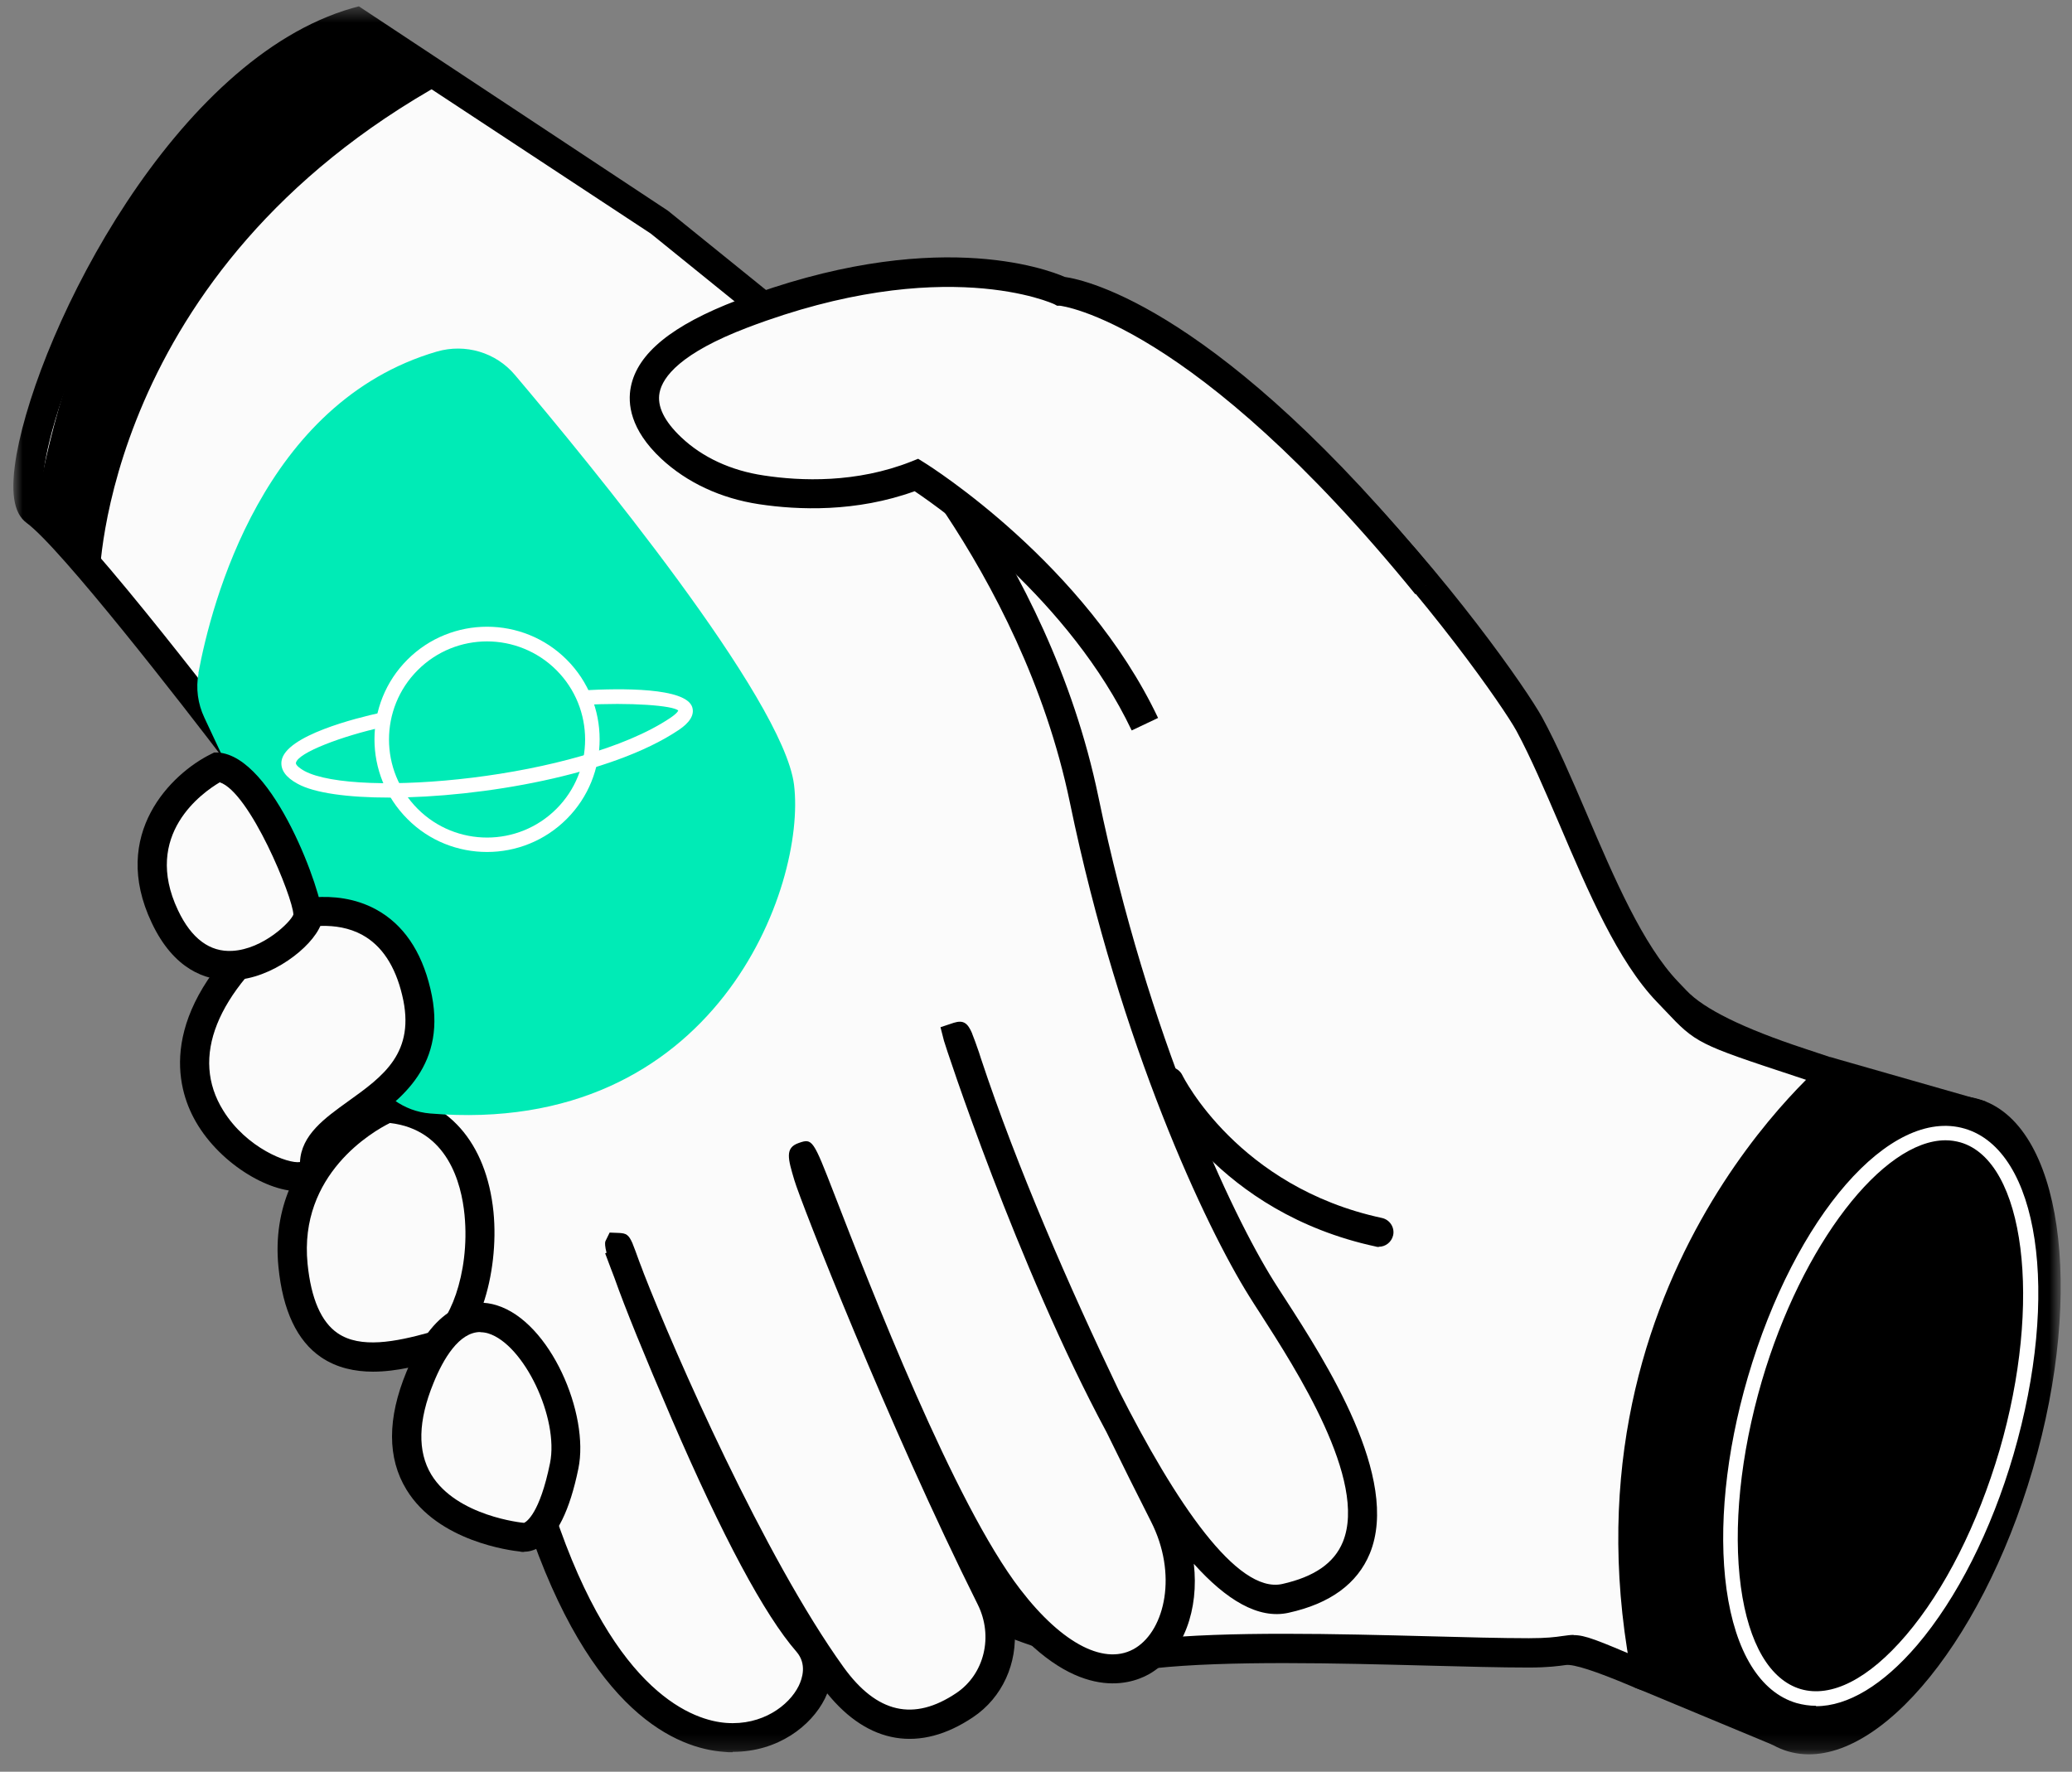 <svg width="138" height="118" viewBox="0 0 138 118" fill="none" xmlns="http://www.w3.org/2000/svg">
<rect x="0" y="0" width="138" height="118" fill="#808080" stroke="none"/>
<g clip-path="url(#clip0_5062_4495)">
<mask id="mask0_5062_4495" style="mask-type:luminance" maskUnits="userSpaceOnUse" x="0" y="0" width="138" height="117">
<path d="M137.243 0.421H0.895V116.844H137.243V0.421Z" fill="white"/>
</mask>
<g mask="url(#mask0_5062_4495)">
<path d="M68.241 47.932C68.94 46.237 68.875 44.335 68.06 42.705C66.339 39.251 63.233 33.389 61.034 31.63C57.851 29.081 52.753 34.813 46.064 29.081C39.374 23.349 49.247 18.885 65.174 18.575C81.102 18.251 99.915 44.698 101.842 48.23C104.637 53.341 107.264 62.1 111.042 66.046C113.746 68.867 112.841 68.414 121.613 71.326C124.718 72.361 127.642 76.631 128.121 79.852C129.493 89.052 140.672 96.349 125.857 105.652C122.26 107.903 113.164 113.144 109.347 111.513C103.473 109.016 106.009 110.064 101.817 110.064C95.516 110.064 83.767 109.366 76.767 110.129C71.592 110.698 60.49 105.406 52.378 100.658C49.661 99.066 48.535 95.715 49.739 92.791L68.254 47.919L68.241 47.932Z" fill="#FBFBFB"/>
<path d="M111.03 112.794C110.253 112.794 109.555 112.678 108.959 112.432L108.623 112.289C106.251 111.289 104.806 110.823 104.289 110.892C103.823 110.957 103.124 111.06 101.805 111.06C99.941 111.06 97.586 110.996 95.076 110.931C89.138 110.776 81.737 110.582 76.859 111.112C71.502 111.694 60.439 106.532 51.874 101.512C48.755 99.687 47.449 95.78 48.833 92.441L67.349 47.57C67.944 46.147 67.879 44.529 67.193 43.145C64.398 37.517 61.94 33.609 60.439 32.393C59.559 31.681 58.421 31.863 56.493 32.251C53.672 32.807 49.804 33.57 45.443 29.831C42.778 27.554 42.752 25.587 43.205 24.332C44.874 19.661 55.652 17.798 65.175 17.617C65.278 17.617 65.382 17.617 65.472 17.617C81.853 17.617 100.73 44.167 102.71 47.777C103.706 49.601 104.664 51.827 105.673 54.182C107.51 58.49 109.425 62.941 111.767 65.387L112.323 65.969C113.488 67.203 116.11 68.492 120.19 69.838L121.937 70.42C125.521 71.61 128.588 76.281 129.105 79.723C129.48 82.194 130.632 84.601 131.745 86.93C134.682 93.05 137.722 99.377 126.388 106.493C123.114 108.55 115.765 112.794 111.055 112.794H111.03ZM104.793 108.9C105.595 108.9 106.372 109.236 109.373 110.504L109.71 110.646C112.518 111.837 119.88 108.266 125.327 104.85C135.199 98.652 132.883 93.852 129.959 87.771C128.782 85.312 127.552 82.776 127.151 80.007C126.724 77.187 124.085 73.176 121.303 72.257L119.556 71.675C113.087 69.54 112.957 69.488 110.888 67.289L110.344 66.719C107.756 64.028 105.777 59.396 103.875 54.932C102.878 52.616 101.947 50.43 101.002 48.683C99.359 45.668 80.637 19.195 65.214 19.532C52.598 19.778 45.909 22.521 45.042 24.966C44.693 25.95 45.262 27.075 46.724 28.33C50.373 31.448 53.427 30.853 56.131 30.323C58.136 29.935 60.038 29.559 61.669 30.866C63.907 32.652 66.87 38.047 68.953 42.265C69.884 44.154 69.962 46.354 69.16 48.295L50.645 93.166C49.635 95.624 50.593 98.484 52.883 99.83C60.802 104.475 71.787 109.715 76.677 109.171C81.684 108.628 89.15 108.822 95.154 108.977C97.638 109.042 99.993 109.107 101.83 109.107C103.007 109.107 103.603 109.029 104.043 108.964C104.34 108.925 104.586 108.886 104.819 108.886L104.793 108.9Z" fill="black"/>
<path d="M135.392 97.833C138.899 85.837 137.289 74.811 131.795 73.204C126.302 71.598 119.005 80.02 115.497 92.016C111.989 104.011 113.599 115.038 119.093 116.645C124.586 118.251 131.884 109.829 135.392 97.833Z" fill="black"/>
<path d="M23.732 1.482L43.942 14.848L57.709 25.988C57.709 25.988 68.85 37.129 72.201 53.289C75.539 69.45 81.219 81.379 84.001 85.843C86.783 90.307 96.706 104.009 85.605 106.48C76.069 108.602 60.905 60.522 64.282 70.433C64.825 72.037 67.957 82.168 77.518 100.904C81.154 108.033 75.086 116.74 67.193 106.48C60.646 97.979 51.641 70.899 53.854 78.351C54.242 79.684 60.051 94.525 66.003 106.441C67.258 108.952 66.585 112.005 64.256 113.571C61.798 115.214 58.498 115.9 55.406 111.617C49.454 103.362 42.907 87.732 41.6 84.174C39.181 77.614 48.16 102.922 53.776 109.366C57.657 113.816 43.826 124.581 35.998 101.02C28.325 77.937 16.008 50.378 16.008 50.378C16.008 50.378 5.256 36.171 2.37 34.049C-0.515 31.927 9.383 5.571 23.732 1.482Z" fill="#FBFBFB"/>
<path d="M48.794 116.702C48.613 116.702 48.419 116.702 48.225 116.676C45.145 116.456 39.336 114.179 35.066 101.33C27.73 79.257 15.982 52.733 15.153 50.883C12.126 46.897 4.039 36.495 1.788 34.838C0.882 34.178 0.675 32.729 1.102 30.271C2.655 21.693 11.686 3.902 23.473 0.538L23.9 0.421L44.485 14.033L58.33 25.225C58.873 25.755 69.793 36.831 73.158 53.082C76.47 69.074 82.046 80.874 84.828 85.312C85.048 85.662 85.294 86.05 85.592 86.503C88.283 90.669 93.29 98.445 91.233 103.465C90.405 105.471 88.593 106.804 85.825 107.412C83.806 107.864 81.658 106.545 79.511 104.151C79.86 107.179 78.851 110.038 76.703 111.397C75.694 112.031 72.213 113.571 67.568 108.434C67.775 110.75 66.779 113.053 64.799 114.373C61.267 116.74 57.838 116.171 55.095 112.781C55.044 112.897 54.992 113.014 54.94 113.13C54.034 114.942 51.822 116.676 48.807 116.676L48.794 116.702ZM23.576 2.543C14.946 5.299 7.494 16.789 4.168 26.454C2.668 30.814 2.719 32.962 2.978 33.312C5.902 35.447 16.331 49.213 16.771 49.795L16.887 49.989C17.017 50.261 29.308 77.86 36.916 100.722C40.979 112.936 46.284 114.593 48.367 114.748C50.761 114.929 52.546 113.596 53.193 112.289C53.439 111.785 53.75 110.827 53.051 110.012C50.916 107.567 48.121 102.34 44.731 94.486C42.894 90.216 41.626 87.098 40.927 85.118C40.837 84.898 40.772 84.691 40.694 84.51C40.462 83.876 40.332 83.553 40.306 83.475L40.397 83.436C40.293 83.035 40.28 82.776 40.319 82.673L40.604 82.091L41.251 82.117C41.704 82.142 41.872 82.233 42.118 82.789C42.118 82.789 42.144 82.854 42.182 82.957C42.273 83.177 42.376 83.462 42.506 83.824C42.532 83.902 42.558 83.98 42.596 84.07C42.687 84.29 42.778 84.549 42.881 84.82C44.938 90.1 50.903 103.698 56.182 111.034C58.395 114.101 60.853 114.67 63.7 112.755C65.562 111.5 66.171 108.977 65.123 106.868C59.184 94.978 53.323 80.02 52.909 78.61C52.482 77.174 52.262 76.449 53.193 76.126C54.112 75.802 54.151 75.88 55.561 79.516C57.955 85.687 63.544 100.14 67.956 105.859C70.79 109.546 73.675 110.996 75.655 109.741C77.583 108.524 78.449 104.837 76.651 101.318C75.732 99.506 74.736 97.513 73.701 95.391C67.736 84.303 62.936 69.579 62.871 69.32L62.639 68.414L63.531 68.117C64.165 67.923 64.45 68.13 64.747 68.828C64.747 68.828 64.747 68.828 64.747 68.841C64.877 69.152 65.019 69.566 65.2 70.083L65.329 70.485C67.736 77.756 71.23 85.739 74.516 92.61C78.281 100.049 82.383 106.157 85.397 105.497C87.532 105.018 88.852 104.112 89.434 102.702C91.116 98.613 86.277 91.135 83.962 87.525C83.664 87.072 83.405 86.658 83.185 86.308C80.339 81.754 74.62 69.708 71.256 53.444C68.008 37.776 57.14 26.739 57.036 26.635L43.347 15.56L23.576 2.543Z" fill="black"/>
<path d="M94.998 38.953C79.588 20.036 70.647 19.389 70.647 19.389C70.647 19.389 63.104 15.689 49.441 20.903C40.901 24.151 42.389 27.657 44.692 29.831C46.336 31.384 48.47 32.289 50.709 32.626C53.258 33.014 57.152 33.169 61.034 31.642C61.034 31.642 71.436 38.125 76.237 48.243" fill="#FBFBFB"/>
<path d="M75.371 48.644C71.269 40.014 62.846 34.01 60.918 32.716C57.011 34.127 53.155 33.971 50.567 33.583C47.992 33.195 45.741 32.134 44.033 30.543C41.963 28.602 41.795 26.868 42.015 25.768C42.455 23.53 44.771 21.654 49.105 19.997C62.07 15.055 69.69 17.914 70.92 18.445C72.369 18.652 81.296 20.593 95.762 38.345L94.261 39.574C79.42 21.356 70.674 20.373 70.584 20.36H70.402L70.234 20.269C70.169 20.23 62.846 16.853 49.804 21.809C45.314 23.517 44.137 25.108 43.93 26.143C43.748 27.049 44.24 28.058 45.379 29.132C46.789 30.465 48.691 31.345 50.878 31.668C53.336 32.043 57.037 32.186 60.698 30.737L61.151 30.555L61.565 30.814C62.005 31.086 72.266 37.568 77.13 47.816L75.384 48.644H75.371Z" fill="black"/>
<path d="M121.923 70.407C121.923 70.407 103.226 85.428 108.829 112.367L118.093 116.223C118.093 116.223 111.119 95.391 124.666 79.981C126.723 77.639 129.233 75.401 132.287 73.37L121.923 70.407Z" fill="black"/>
<path d="M6.626 38.578C6.626 38.578 6.846 18.044 29.683 5.416L23.731 1.482C23.731 1.482 6.807 7.732 2.369 34.062L6.626 38.578Z" fill="black"/>
<path d="M25.788 73.797C25.788 73.797 18.775 76.851 19.5 84.264C20.224 91.678 25.167 90.708 28.855 89.66C32.542 88.612 34.405 74.444 25.775 73.784L25.788 73.797Z" fill="#FBFBFB"/>
<path d="M24.845 91.355C23.655 91.355 22.439 91.109 21.39 90.397C19.786 89.31 18.829 87.279 18.544 84.368C17.755 76.333 25.324 72.943 25.401 72.904L25.622 72.814H25.867C29.788 73.124 32.401 76.074 32.867 80.719C33.268 84.781 31.832 89.853 29.128 90.604C28.067 90.902 26.476 91.355 24.845 91.355ZM25.971 74.793C24.845 75.349 19.89 78.196 20.485 84.174C20.718 86.49 21.39 88.043 22.49 88.793C24.004 89.828 26.333 89.375 28.61 88.741C29.801 88.404 31.328 84.898 30.939 80.913C30.732 78.791 29.801 75.233 25.971 74.793Z" fill="black"/>
<path d="M34.795 102.378C34.795 102.378 23.991 101.447 27.976 91.743C31.961 82.038 38.664 92.376 37.59 97.63C36.516 102.883 34.795 102.378 34.795 102.378Z" fill="#FBFBFB"/>
<path d="M34.911 103.362C34.807 103.362 34.717 103.362 34.639 103.336C34.031 103.271 29.179 102.676 27.07 99.209C25.789 97.112 25.789 94.473 27.07 91.368C29.063 86.516 31.689 86.503 33.074 86.93C36.658 88.029 39.271 94.188 38.521 97.811C37.952 100.593 37.085 102.353 35.946 103.038C35.532 103.284 35.17 103.349 34.898 103.349L34.911 103.362ZM31.987 88.715C30.576 88.715 29.515 90.514 28.869 92.118C27.846 94.615 27.795 96.672 28.726 98.212C30.421 100.994 34.833 101.421 34.872 101.421H34.911C35.053 101.356 35.946 100.826 36.632 97.449C37.24 94.46 34.898 89.543 32.517 88.806C32.336 88.754 32.168 88.728 32 88.728L31.987 88.715Z" fill="black"/>
<path d="M77.867 72.037C77.867 72.037 81.62 79.878 91.828 82.077L77.867 72.037Z" fill="#FBFBFB"/>
<path d="M91.841 83.048C91.776 83.048 91.698 83.048 91.634 83.022C81.076 80.745 77.155 72.788 77 72.451C76.767 71.973 76.974 71.39 77.453 71.157C77.932 70.924 78.514 71.132 78.747 71.61C78.786 71.688 82.447 79.063 92.048 81.12C92.565 81.237 92.902 81.754 92.786 82.272C92.682 82.725 92.281 83.035 91.841 83.035V83.048Z" fill="black"/>
<path d="M13.213 44.827C14.079 40.169 17.534 26.79 29.101 23.413C30.99 22.87 33.022 23.465 34.29 24.966C39.219 30.788 52.158 46.535 52.883 52.254C53.724 59.008 47.694 75.751 28.648 74.159C26.902 74.017 25.388 72.904 24.637 71.326L13.614 47.803C13.174 46.871 13.031 45.836 13.226 44.827H13.213Z" fill="#00EBB6"/>
<path d="M19.203 61.052C19.203 61.052 25.957 58.71 27.717 66.059C29.477 73.408 20.924 73.991 20.924 77.536C20.924 81.081 4.181 72.93 19.19 61.065L19.203 61.052Z" fill="#FBFBFB"/>
<path d="M19.85 79.335C17.638 79.335 14.209 77.2 12.76 74.172C11.557 71.662 10.729 66.525 18.608 60.302L18.893 60.147C19.022 60.095 22.218 59.021 25.052 60.574C26.85 61.557 28.067 63.329 28.662 65.84C29.891 70.95 26.656 73.253 24.288 74.948C23.008 75.867 21.895 76.656 21.895 77.536C21.895 78.416 21.351 79.076 20.459 79.27C20.265 79.309 20.058 79.335 19.837 79.335H19.85ZM19.669 61.932C14.377 66.163 12.669 70.433 14.869 73.965C16.422 76.475 19.191 77.523 19.98 77.394C20.058 75.582 21.649 74.457 23.176 73.357C25.505 71.688 27.717 70.122 26.786 66.279C26.32 64.326 25.427 62.98 24.133 62.268C22.348 61.285 20.226 61.764 19.669 61.919V61.932Z" fill="black"/>
<path d="M32.439 56.743C30.524 56.743 28.597 56.019 27.134 54.544C24.21 51.62 24.21 46.858 27.134 43.934C30.059 41.01 34.82 41.01 37.744 43.934C40.668 46.858 40.668 51.62 37.744 54.544C36.282 56.006 34.367 56.743 32.439 56.743ZM32.439 42.718C30.77 42.718 29.101 43.352 27.82 44.633C25.271 47.182 25.271 51.322 27.82 53.871C30.369 56.42 34.51 56.42 37.059 53.871C39.607 51.322 39.607 47.182 37.059 44.633C35.791 43.365 34.108 42.718 32.439 42.718Z" fill="white"/>
<path d="M25.931 53.12C23.189 53.12 20.95 52.823 19.824 52.202C19.035 51.775 18.673 51.27 18.75 50.688C18.996 48.98 23.823 47.803 25.297 47.479L25.505 48.424C22.839 49.006 19.811 50.132 19.708 50.818C19.695 50.921 19.863 51.115 20.277 51.348C23.68 53.185 38.586 51.878 44.641 47.815C45.12 47.492 45.171 47.337 45.171 47.324C44.861 46.987 41.924 46.768 38.909 46.949L38.857 45.978C41.38 45.836 45.663 45.784 46.103 47.091C46.349 47.842 45.469 48.437 45.184 48.631C40.746 51.606 32.065 53.12 25.931 53.12Z" fill="white"/>
<path d="M120.953 113.609C120.513 113.609 120.086 113.544 119.659 113.428C117.226 112.716 115.57 110.012 114.988 105.833C114.432 101.783 114.936 96.763 116.411 91.717C119.555 80.991 125.895 73.719 130.851 75.168C135.806 76.617 137.23 86.153 134.099 96.892C132.624 101.938 130.346 106.441 127.694 109.559C125.417 112.224 123.075 113.635 120.953 113.635V113.609ZM129.583 75.944C125.404 75.944 120.021 82.854 117.343 91.976C115.907 96.892 115.415 101.77 115.946 105.69C116.463 109.482 117.886 111.888 119.93 112.496C121.975 113.091 124.459 111.824 126.943 108.912C129.518 105.898 131.718 101.524 133.167 96.607C136.052 86.735 134.862 77.342 130.579 76.087C130.256 75.996 129.919 75.944 129.583 75.944Z" fill="white"/>
<path d="M14.455 51.102C14.455 51.102 7.831 54.389 10.988 61.052C14.145 67.716 20.485 62.359 20.511 61.052C20.536 59.745 17.353 51.283 14.468 51.102H14.455Z" fill="#FBFBFB"/>
<path d="M15.284 65.283C13.692 65.283 11.583 64.584 10.108 61.466C7.287 55.527 11.441 51.516 14.028 50.235L14.261 50.119H14.52C18.259 50.365 21.507 59.59 21.481 61.065C21.455 62.385 19.036 64.61 16.5 65.154C16.15 65.231 15.749 65.283 15.296 65.283H15.284ZM14.624 52.111C13.511 52.771 9.461 55.579 11.855 60.625C12.748 62.514 13.977 63.42 15.478 63.329C17.548 63.213 19.385 61.376 19.54 60.91C19.515 59.784 16.642 52.745 14.624 52.098V52.111Z" fill="black"/>
</g>
</g>
<defs>
<clipPath id="clip0_5062_4495">
<rect width="137" height="117.127" fill="white" transform="translate(0.5 0.077)"/>
</clipPath>
</defs>
</svg>
